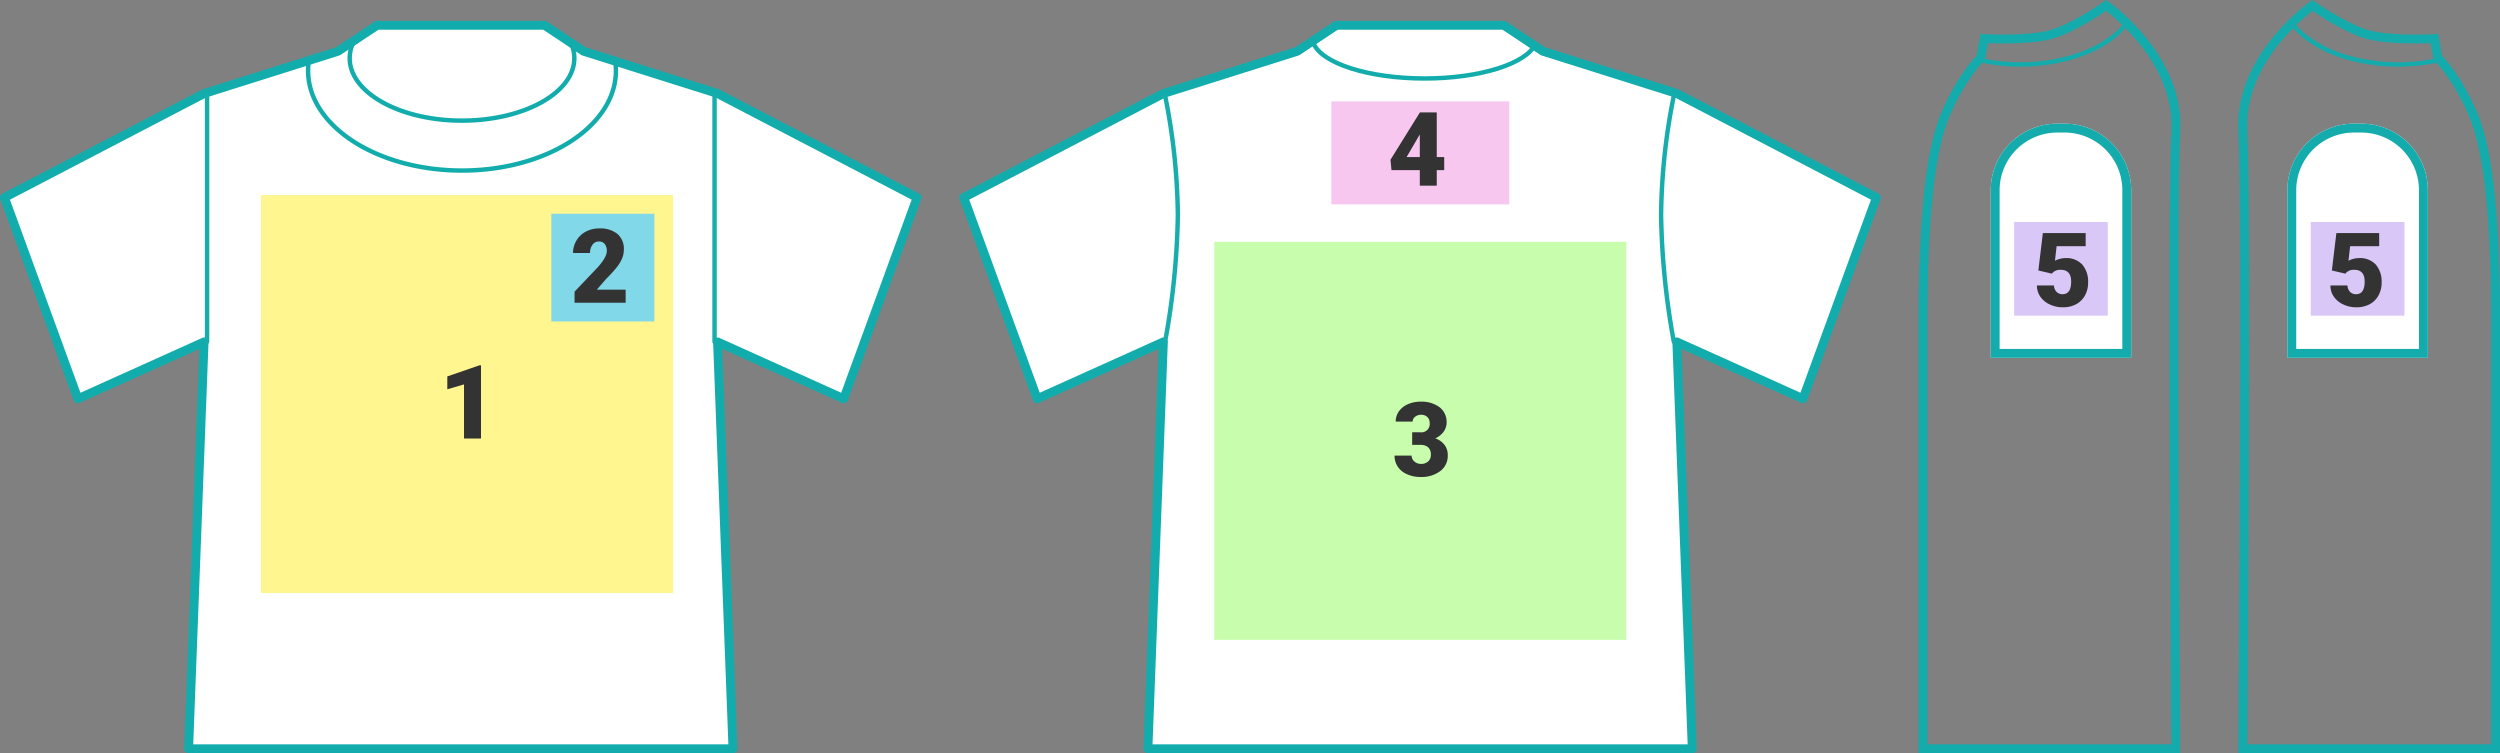 <svg xmlns="http://www.w3.org/2000/svg" width="563.097" height="169.651" viewBox="0 0 563.097 169.651">
  <rect x="0" y="0" width="563.097" height="169.651" fill="#808080" stroke="none"/>
  <g id="img_print_area" transform="translate(-966.831 -11280.339)">
    <g id="グループ_1961" data-name="グループ 1961" transform="translate(1183.898 11286.034)">
      <g id="グループ_1949" data-name="グループ 1949" transform="translate(0 0)">
        <g id="グループ_1630" data-name="グループ 1630" transform="translate(0.002 0)">
          <path id="合体_2" data-name="合体 2" d="M101.856,162.951H41.486L44.97,71.316,16.55,84.123,0,38.8,44.97,15.366,75.137,5.844,83.938,0h37.709l8.8,5.844,30.169,9.521L205.583,38.8,189.035,84.122,160.617,71.316l3.48,91.635Z" fill="#fff" stroke="#13acac" stroke-linecap="round" stroke-linejoin="round" stroke-width="2"/>
          <path id="パス_3144" data-name="パス 3144" d="M.149,0A142.284,142.284,0,0,0-2.722,26.912,171.8,171.8,0,0,0,.149,55.422" transform="translate(159.796 15.852)" fill="none" stroke="#18adad" stroke-linecap="round" stroke-width="1"/>
          <path id="パス_3311" data-name="パス 3311" d="M-2.722,0A142.282,142.282,0,0,1,.149,26.912,171.8,171.8,0,0,1-2.722,55.421" transform="translate(48.077 15.851)" fill="none" stroke="#18adad" stroke-linecap="round" stroke-width="1"/>
        </g>
        <path id="交差_2" data-name="交差 2" d="M101.856,162.951H41.486L44.97,71.316,16.551,84.123,0,38.8,44.97,15.366,75.137,5.844,83.938,0h37.709l8.8,5.844,30.169,9.521L205.583,38.8,189.035,84.122,160.617,71.316l3.48,91.635Z" transform="translate(0 0)" fill="none" stroke="#13acac" stroke-width="1"/>
        <path id="交差_3" data-name="交差 3" d="M0,3.944,5.938,0H43.647L50.01,4.225C48,8.627,37.6,11.981,25.063,11.981,12.264,11.981,1.684,8.483,0,3.944Z" transform="translate(78.746 0)" fill="none" stroke="#13acac" stroke-width="1"/>
      </g>
      <rect id="長方形_1852" data-name="長方形 1852" width="92.814" height="89.65" transform="translate(56.431 48.779)" fill="#c9fdae"/>
      <rect id="長方形_1853" data-name="長方形 1853" width="40.079" height="23.203" transform="translate(82.798 17.138)" fill="#f7c7f0"/>
      <path id="パス_3327" data-name="パス 3327" d="M4.47-8.978h1.8a1.873,1.873,0,0,0,2.141-2.1A1.812,1.812,0,0,0,7.9-12.4a1.933,1.933,0,0,0-1.439-.516,2.07,2.07,0,0,0-1.32.442,1.348,1.348,0,0,0-.561,1.1H.765A3.908,3.908,0,0,1,1.491-13.7,4.789,4.789,0,0,1,3.5-15.294a6.876,6.876,0,0,1,2.827-.572,6.756,6.756,0,0,1,4.328,1.258,4.181,4.181,0,0,1,1.575,3.456,3.485,3.485,0,0,1-.651,2.011,4.643,4.643,0,0,1-1.9,1.535,4.435,4.435,0,0,1,2.062,1.445,3.8,3.8,0,0,1,.748,2.4,4.257,4.257,0,0,1-1.7,3.535A7.054,7.054,0,0,1,6.328,1.095,7.316,7.316,0,0,1,3.32.477a4.713,4.713,0,0,1-2.1-1.711A4.448,4.448,0,0,1,.5-3.721H4.346a1.719,1.719,0,0,0,.612,1.314,2.16,2.16,0,0,0,1.507.555,2.262,2.262,0,0,0,1.609-.561,1.874,1.874,0,0,0,.6-1.433,2.191,2.191,0,0,0-.623-1.767,2.6,2.6,0,0,0-1.722-.521H4.47Z" transform="translate(96.537 100.646)" fill="#333"/>
      <path id="パス_3326" data-name="パス 3326" d="M11.057-5.591h1.677v2.946H11.057v3.5H7.239v-3.5H.86L.634-4.979,7.239-15.607v-.034h3.818Zm-6.787,0H7.239v-5.076L7-10.282Z" transform="translate(95.489 35.267)" fill="#333"/>
    </g>
    <g id="グループ_1960" data-name="グループ 1960" transform="translate(1399.968 11281.562)">
      <path id="パス_3314" data-name="パス 3314" d="M6437.763,11429.453H6380.84v-95.515c0-22.387,1.351-38.85,5.153-47.595s7.876-12.538,7.876-12.538l.757-4.308s9.68.523,14.944-.9,12.52-6.577,12.52-6.577,16.589,11.576,15.673,28.253S6437.763,11429.453,6437.763,11429.453Z" transform="translate(-6380.84 -11262.024)" fill="none" stroke="#13abab" stroke-width="2"/>
      <path id="パス_3315" data-name="パス 3315" d="M6226.215,11328.741a42.452,42.452,0,0,0,19.186,0c10.623-2.43,14.412-8.241,14.412-8.241" transform="translate(-6213.9 -11316.541)" fill="none" stroke="#13abab" stroke-width="1"/>
      <g id="長方形_1819" data-name="長方形 1819" transform="translate(15.254 26.632)" fill="#fff" stroke="#13abab" stroke-width="2">
        <path d="M15,0h1.641a15,15,0,0,1,15,15V52.735a0,0,0,0,1,0,0H0a0,0,0,0,1,0,0V15A15,15,0,0,1,15,0Z" stroke="none"/>
        <path d="M15,1h1.641a14,14,0,0,1,14,14V51.735a0,0,0,0,1,0,0H1a0,0,0,0,1,0,0V15A14,14,0,0,1,15,1Z" fill="none"/>
      </g>
      <rect id="長方形_1854" data-name="長方形 1854" width="21.094" height="21.094" transform="translate(20.527 48.781)" fill="#d8c7f7"/>
      <path id="パス_3328" data-name="パス 3328" d="M1.187-7.211,2.2-15.641h9.642v2.968H5.3L4.926-9.4A4.516,4.516,0,0,1,6-9.817,4.9,4.9,0,0,1,7.294-10a4.84,4.84,0,0,1,3.778,1.456,5.864,5.864,0,0,1,1.32,4.084,5.854,5.854,0,0,1-.708,2.872A4.867,4.867,0,0,1,9.7.391a6.278,6.278,0,0,1-3.025.691A6.75,6.75,0,0,1,3.759.442a5.225,5.225,0,0,1-2.13-1.756A4.27,4.27,0,0,1,.87-3.835H4.7A2.173,2.173,0,0,0,5.277-2.4a1.832,1.832,0,0,0,1.371.533q1.926,0,1.926-2.855,0-2.64-2.357-2.64A2.349,2.349,0,0,0,4.224-6.5Z" transform="translate(24.793 66.91)" fill="#333"/>
    </g>
    <g id="グループ_2108" data-name="グループ 2108" transform="translate(1471.968 11281.562)">
      <path id="パス_3314-2" data-name="パス 3314" d="M6380.876,11429.453H6437.8v-95.515c0-22.387-1.351-38.85-5.153-47.595s-7.876-12.538-7.876-12.538l-.757-4.308s-9.68.523-14.944-.9-12.52-6.577-12.52-6.577-16.589,11.576-15.673,28.253S6380.876,11429.453,6380.876,11429.453Z" transform="translate(-6380.839 -11262.024)" fill="none" stroke="#13abab" stroke-width="2"/>
      <path id="パス_3315-2" data-name="パス 3315" d="M6259.813,11328.741a42.452,42.452,0,0,1-19.186,0c-10.623-2.43-14.412-8.241-14.412-8.241" transform="translate(-6215.169 -11316.541)" fill="none" stroke="#13abab" stroke-width="1"/>
      <g id="長方形_1819-2" data-name="長方形 1819" transform="translate(10.065 26.632)" fill="#fff" stroke="#13abab" stroke-width="2">
        <path d="M15,0h1.641a15,15,0,0,1,15,15V52.735a0,0,0,0,1,0,0H0a0,0,0,0,1,0,0V15A15,15,0,0,1,15,0Z" stroke="none"/>
        <path d="M15,1h1.641a14,14,0,0,1,14,14V51.735a0,0,0,0,1,0,0H1a0,0,0,0,1,0,0V15A14,14,0,0,1,15,1Z" fill="none"/>
      </g>
      <rect id="長方形_1854-2" data-name="長方形 1854" width="21.094" height="21.094" transform="translate(15.338 48.781)" fill="#d8c7f7"/>
      <path id="パス_3328-2" data-name="パス 3328" d="M1.187-7.211,2.2-15.641h9.642v2.968H5.3L4.926-9.4A4.516,4.516,0,0,1,6-9.817,4.9,4.9,0,0,1,7.294-10a4.84,4.84,0,0,1,3.778,1.456,5.864,5.864,0,0,1,1.32,4.084,5.854,5.854,0,0,1-.708,2.872A4.867,4.867,0,0,1,9.7.391a6.278,6.278,0,0,1-3.025.691A6.75,6.75,0,0,1,3.759.442a5.225,5.225,0,0,1-2.13-1.756A4.27,4.27,0,0,1,.87-3.835H4.7A2.173,2.173,0,0,0,5.277-2.4a1.832,1.832,0,0,0,1.371.532q1.926,0,1.926-2.855,0-2.64-2.357-2.64A2.349,2.349,0,0,0,4.224-6.5Z" transform="translate(18.904 66.91)" fill="#333"/>
    </g>
    <g id="グループ_1962" data-name="グループ 1962" transform="translate(967.831 11286.034)">
      <g id="グループ_1948" data-name="グループ 1948" transform="translate(0 0)">
        <g id="グループ_1630-2" data-name="グループ 1630" transform="translate(0 0.001)">
          <path id="合体_2-2" data-name="合体 2" d="M101.856,162.951H41.486L44.97,71.316,16.55,84.123,0,38.8,44.97,15.366,75.137,5.844,83.938,0h37.709l8.8,5.844,30.169,9.521L205.583,38.8,189.035,84.122,160.617,71.316l3.48,91.635Z" transform="translate(0 0)" fill="#fff" stroke="#13acac" stroke-linecap="round" stroke-linejoin="round" stroke-width="2"/>
          <path id="パス_3142" data-name="パス 3142" d="M0,0V55.422" transform="translate(45.64 15.852)" fill="none" stroke="#18adad" stroke-linecap="round" stroke-width="1"/>
          <path id="パス_3144-2" data-name="パス 3144" d="M0,0V55.422" transform="translate(159.945 15.852)" fill="none" stroke="#18adad" stroke-linecap="round" stroke-width="1"/>
        </g>
        <path id="交差_1" data-name="交差 1" d="M0,10.232A14.84,14.84,0,0,1,.182,7.915l6.559-2.07L15.542,0h37.71l8.8,5.844,7.126,2.249a14.827,14.827,0,0,1,.154,2.139c0,12.419-15.521,22.486-34.666,22.486S0,22.651,0,10.232Z" transform="translate(68.395)" fill="none" stroke="#13acac" stroke-width="1"/>
        <path id="交差_2-2" data-name="交差 2" d="M0,7.421A8.444,8.444,0,0,1,1.05,3.4L6.172,0h37.71L49.81,3.937a8.294,8.294,0,0,1,.784,3.484c0,7.762-11.326,14.054-25.3,14.054S0,15.183,0,7.421Z" transform="translate(77.764 0)" fill="none" stroke="#13acac" stroke-width="1"/>
      </g>
      <rect id="長方形_1850" data-name="長方形 1850" width="92.814" height="89.65" transform="translate(57.792 38.233)" fill="#fff690"/>
      <path id="パス_3325" data-name="パス 3325" d="M9.374.856H5.545V-11.335l-3.761,1.1v-2.9l7.24-2.5h.351Z" transform="translate(97.968 92.222)" fill="#333"/>
      <rect id="長方形_1851" data-name="長方形 1851" width="23.203" height="24.258" transform="translate(123.184 42.452)" fill="#81d8e8"/>
      <path id="パス_3324" data-name="パス 3324" d="M12.485.868H.974V-1.625L6.276-7.2q1.96-2.232,1.96-3.546a2.467,2.467,0,0,0-.465-1.62,1.659,1.659,0,0,0-1.348-.555,1.679,1.679,0,0,0-1.416.742,3.05,3.05,0,0,0-.544,1.852H.634a5.417,5.417,0,0,1,.759-2.8A5.323,5.323,0,0,1,3.5-15.141a6.26,6.26,0,0,1,3.014-.725,6.158,6.158,0,0,1,4.118,1.235,4.409,4.409,0,0,1,1.445,3.546,5.149,5.149,0,0,1-.363,1.9A8.322,8.322,0,0,1,10.587-7.25,28.4,28.4,0,0,1,8.123-4.536L5.993-2.078h6.492Z" transform="translate(127.437 61.623)" fill="#333"/>
    </g>
  </g>
</svg>

